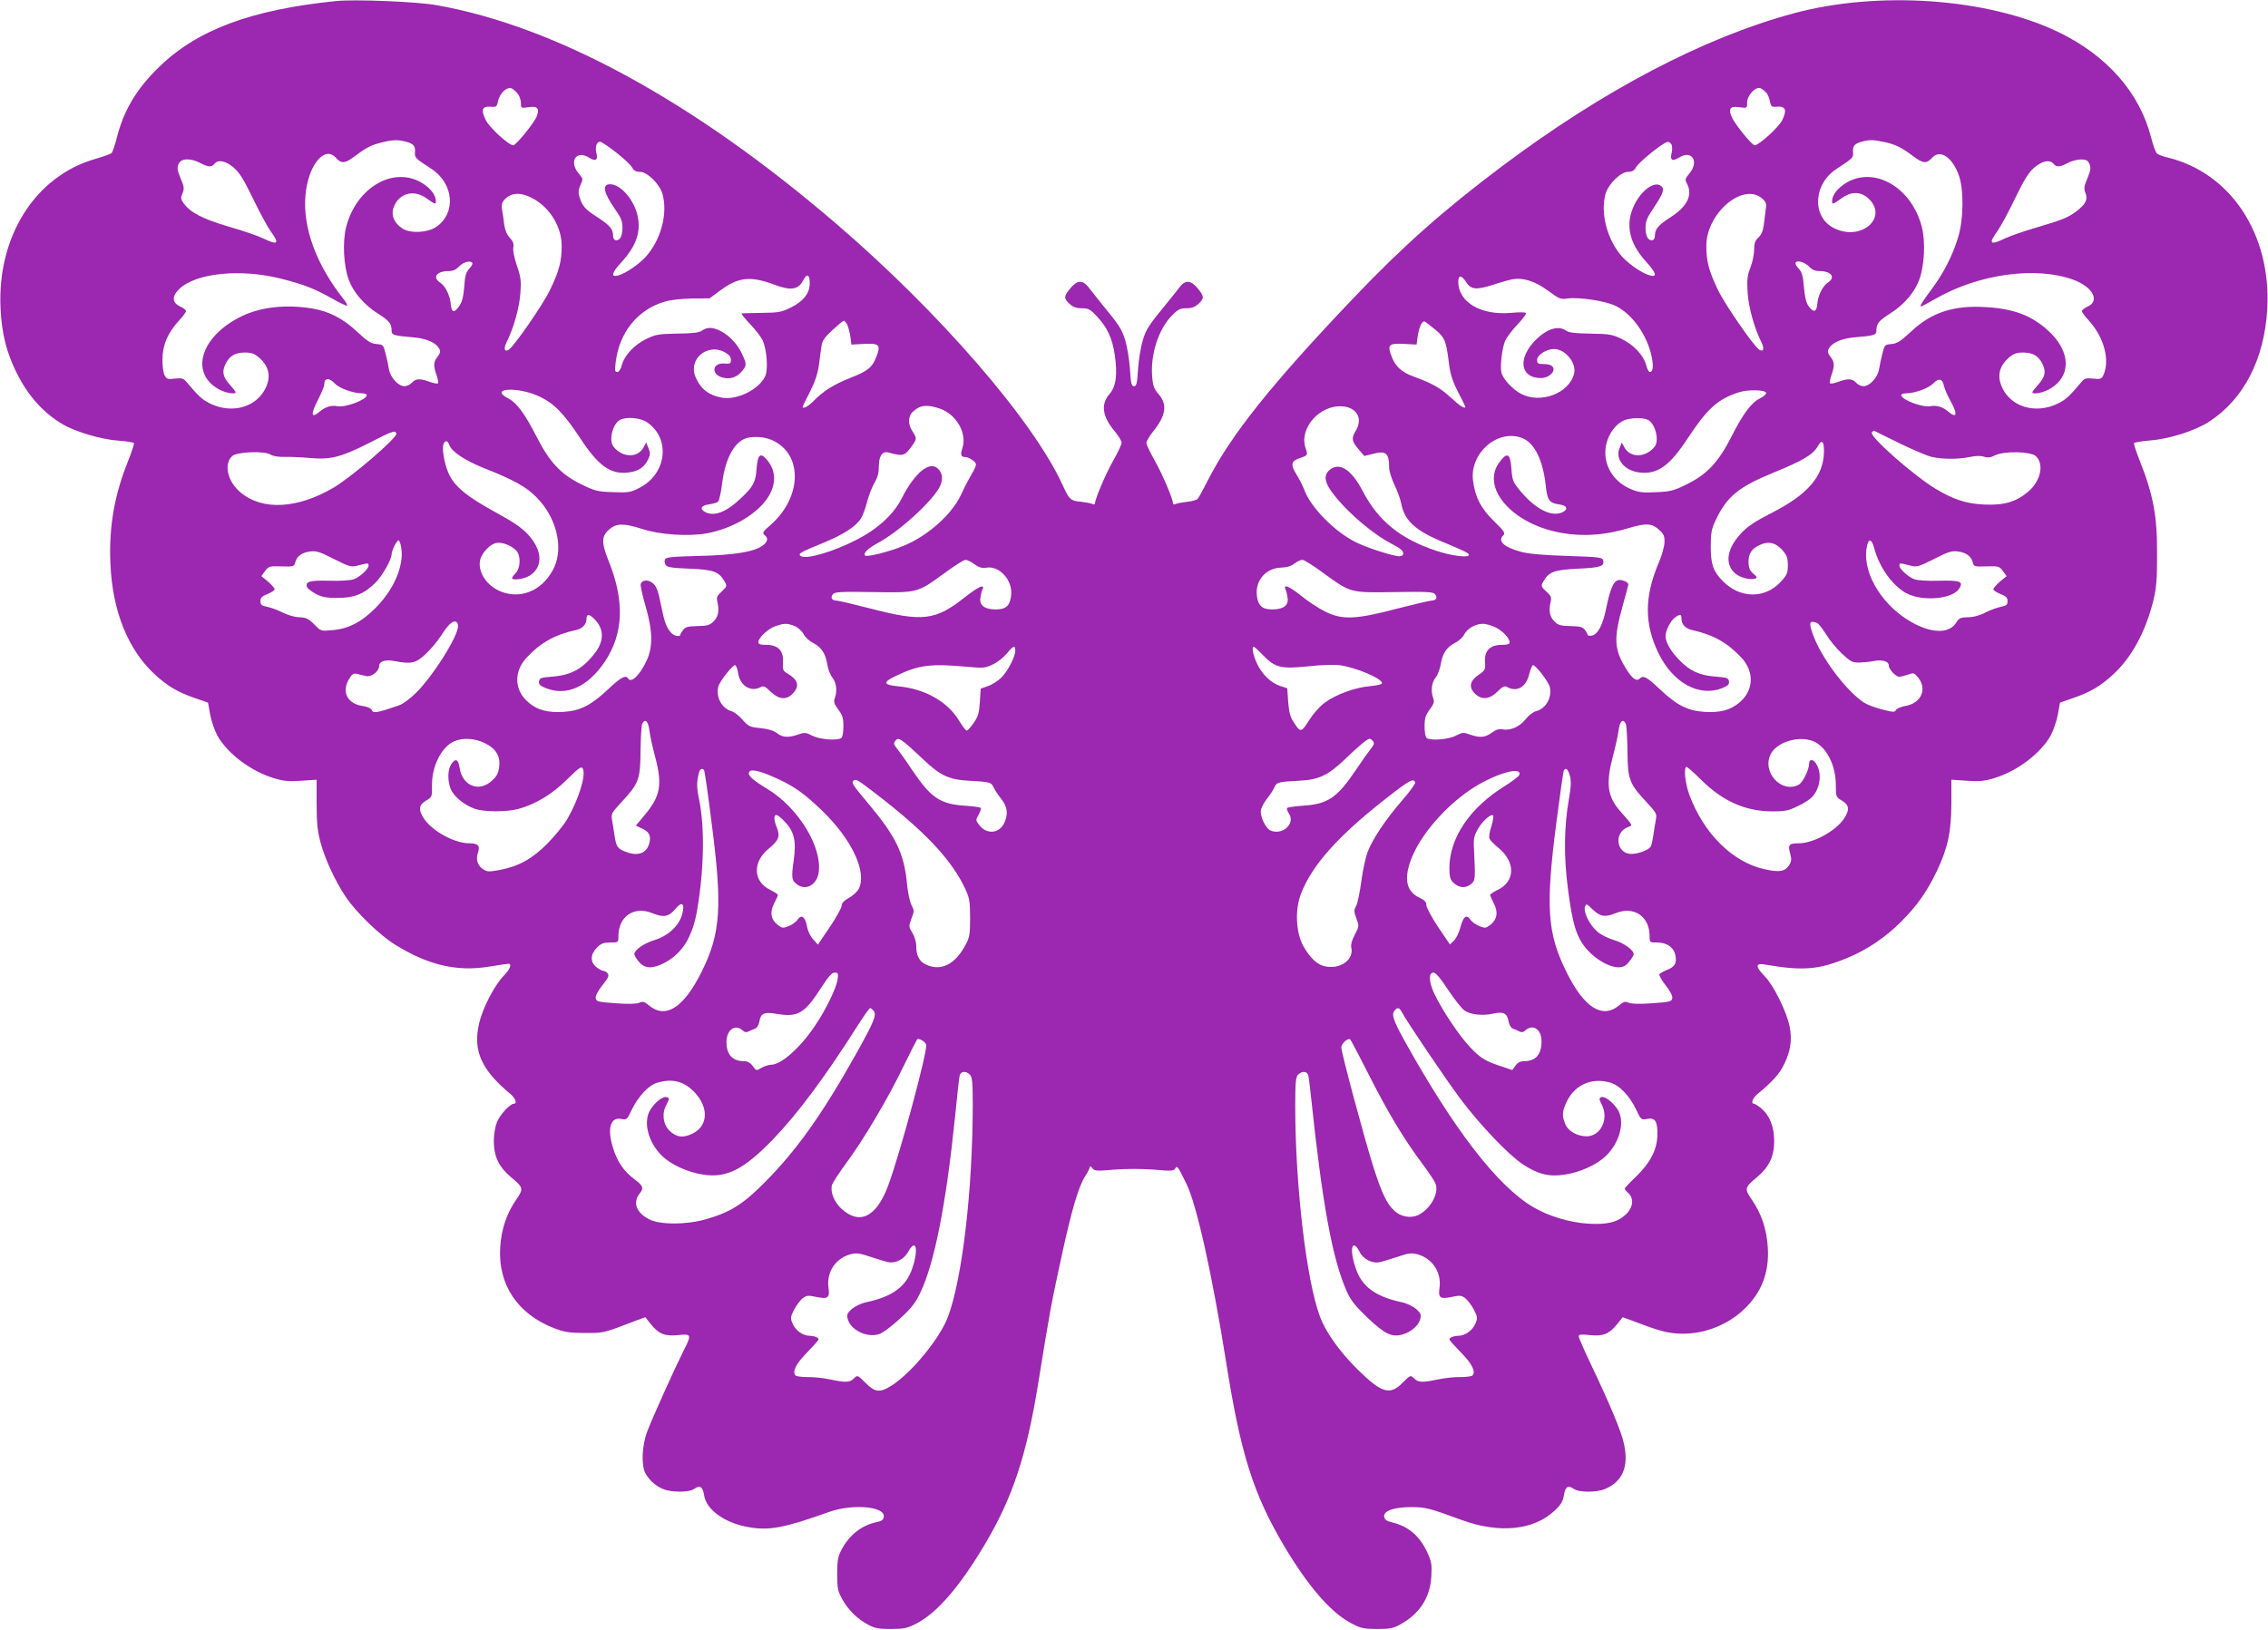 <?xml version="1.0" standalone="no"?>
<!DOCTYPE svg PUBLIC "-//W3C//DTD SVG 20010904//EN"
 "http://www.w3.org/TR/2001/REC-SVG-20010904/DTD/svg10.dtd">
<svg version="1.0" xmlns="http://www.w3.org/2000/svg"
 width="1280pt" height="920pt" viewBox="0 0 1280 920"
 preserveAspectRatio="xMidYMid meet">
<g transform="translate(0,920) scale(0.1,-0.1)"
fill="#9c27b0" stroke="none">
<path d="M1895 9194 c-478 -49 -782 -162 -998 -373 -125 -121 -198 -242 -237
-396 -11 -43 -25 -84 -30 -89 -5 -5 -47 -20 -92 -33 -339 -97 -554 -437 -535
-843 7 -143 33 -248 91 -365 65 -130 151 -226 260 -290 71 -42 220 -86 312
-92 47 -3 87 -10 90 -14 2 -4 -12 -48 -31 -96 -79 -194 -111 -376 -102 -583
11 -270 100 -489 253 -629 71 -65 130 -99 223 -131 l75 -26 12 -67 c7 -37 25
-89 39 -116 56 -102 188 -203 319 -243 56 -17 85 -20 156 -15 l87 6 0 -137 c0
-109 5 -154 22 -217 25 -94 83 -219 142 -307 59 -88 190 -215 280 -271 186
-115 347 -153 531 -123 54 9 102 16 108 16 21 0 8 -32 -29 -70 -51 -53 -117
-180 -137 -266 -36 -155 12 -263 179 -401 26 -22 37 -53 17 -53 -21 0 -79 -63
-95 -103 -10 -25 -18 -69 -18 -108 0 -86 28 -145 95 -202 73 -61 74 -66 31
-129 -54 -78 -84 -168 -90 -269 -13 -210 98 -376 304 -456 58 -22 84 -27 173
-27 110 0 97 -4 293 71 l49 18 30 -38 c46 -57 80 -71 155 -63 76 8 78 4 29
-92 -49 -98 -175 -377 -203 -452 -30 -79 -35 -189 -11 -235 22 -40 56 -71 100
-90 49 -20 147 -20 176 1 33 23 48 12 56 -37 13 -83 120 -158 256 -180 114
-19 198 -3 450 87 133 47 317 31 308 -28 -2 -17 -12 -24 -41 -30 -84 -17 -155
-73 -199 -158 -19 -37 -23 -60 -23 -135 0 -81 3 -95 29 -143 34 -60 85 -111
148 -144 35 -19 58 -23 128 -23 77 1 91 4 148 34 115 62 241 209 381 445 156
263 234 497 301 911 63 392 73 446 127 694 59 275 100 415 138 473 14 21 25
43 25 50 1 8 6 6 14 -5 13 -17 23 -18 125 -9 67 5 155 5 223 0 99 -9 112 -8
121 7 10 18 13 14 62 -85 58 -116 146 -512 225 -1009 82 -518 153 -743 327
-1037 135 -227 262 -374 376 -435 56 -30 70 -33 147 -34 70 0 93 4 128 23 112
60 173 152 180 273 4 68 1 84 -22 135 -43 93 -105 147 -196 170 -34 8 -46 16
-48 33 -5 33 55 54 153 54 81 0 103 -6 282 -72 215 -79 411 -59 529 54 33 31
45 51 50 84 8 49 23 60 56 37 29 -21 127 -21 176 -1 99 42 135 125 108 252
-14 70 -76 218 -192 462 -35 74 -64 140 -64 148 0 11 13 12 63 7 75 -8 109 6
155 63 l30 38 49 -18 c149 -57 193 -69 257 -74 134 -10 275 40 374 132 103 95
148 211 139 354 -6 101 -36 191 -90 269 -43 63 -42 68 31 129 67 57 95 116 95
202 0 80 -25 144 -72 184 -18 15 -37 27 -42 27 -19 0 -8 31 18 53 87 72 126
115 153 171 36 76 45 137 30 212 -16 82 -90 232 -139 282 -54 55 -55 77 -3 68
220 -38 307 -30 473 39 108 45 213 116 300 204 88 88 145 169 200 284 62 131
81 219 82 379 l0 137 87 -6 c71 -5 100 -2 156 15 131 40 263 141 319 243 14
27 32 79 39 116 l12 67 75 26 c93 32 152 66 223 131 105 95 184 241 228 415
18 74 22 118 22 264 1 222 -21 337 -103 543 -17 43 -29 82 -27 86 3 4 44 11
92 15 107 8 254 55 332 106 197 128 313 356 328 640 22 419 -207 765 -563 851
-27 6 -54 17 -60 23 -7 6 -22 47 -33 91 -65 253 -250 463 -525 595 -400 191
-1015 234 -1495 104 -508 -138 -1072 -434 -1645 -864 -324 -243 -560 -452
-834 -740 -463 -486 -693 -774 -823 -1029 -26 -51 -52 -99 -58 -106 -6 -7 -32
-15 -58 -17 -26 -3 -55 -8 -64 -12 -12 -5 -18 -4 -18 3 0 25 -62 170 -105 245
-25 44 -45 87 -45 96 0 10 18 40 40 67 71 89 79 150 29 208 -25 28 -32 46 -36
94 -12 126 34 271 110 349 35 36 47 42 83 42 30 0 48 7 68 25 33 31 33 42 -5
88 -38 46 -69 48 -101 7 -13 -17 -45 -58 -73 -92 -103 -125 -115 -144 -135
-207 -11 -35 -23 -108 -27 -162 -5 -84 -9 -99 -23 -99 -14 0 -18 15 -23 99 -4
54 -16 127 -27 162 -20 63 -32 82 -135 207 -27 34 -60 75 -73 92 -32 41 -63
39 -101 -7 -38 -46 -38 -57 -5 -88 20 -18 38 -25 69 -25 38 0 47 -5 87 -47 57
-62 85 -121 99 -213 17 -112 8 -182 -30 -225 -50 -58 -40 -127 33 -213 20 -24
36 -52 36 -61 0 -10 -20 -53 -45 -97 -43 -75 -105 -220 -105 -245 0 -7 -7 -8
-17 -3 -10 4 -38 9 -63 12 -58 5 -65 12 -101 90 -165 366 -699 982 -1284 1483
-801 687 -1578 1111 -2252 1230 -114 20 -460 34 -568 23z m1029 -526 c9 -12
16 -35 16 -51 0 -28 1 -28 44 -22 50 8 62 -7 45 -52 -13 -36 -117 -163 -132
-163 -26 0 -135 100 -156 143 -28 57 -20 78 27 75 34 -3 36 -1 43 32 10 46 53
84 79 70 10 -6 26 -20 34 -32z m7046 7 c7 -8 16 -30 19 -48 7 -30 10 -32 43
-29 46 3 54 -21 26 -77 -19 -39 -131 -141 -155 -141 -15 0 -107 113 -128 156
-23 50 -11 67 41 59 44 -6 44 -6 44 25 0 43 51 96 78 81 10 -5 24 -17 32 -26z
m-7678 -275 c43 -12 53 -24 50 -62 -2 -28 2 -32 91 -90 128 -82 143 -250 30
-328 -49 -34 -145 -39 -190 -11 -47 30 -67 73 -53 116 28 84 114 109 188 55
48 -34 52 -36 52 -15 0 35 -33 76 -83 105 -160 92 -366 -30 -423 -250 -22 -84
-15 -222 15 -301 26 -70 87 -140 161 -187 66 -42 79 -58 80 -94 0 -30 5 -32
131 -43 69 -7 120 -30 138 -63 8 -16 6 -25 -9 -45 -24 -30 -25 -51 -6 -105 8
-23 11 -44 7 -46 -4 -3 -25 1 -47 9 -54 20 -78 18 -99 -5 -10 -11 -29 -20 -42
-20 -35 0 -80 49 -88 96 -3 21 -12 62 -19 89 -12 48 -14 50 -51 53 -32 3 -51
15 -109 69 -79 75 -161 117 -256 132 -147 24 -289 8 -396 -44 -235 -114 -297
-326 -122 -416 36 -18 88 -26 88 -13 0 4 -16 24 -35 45 -38 43 -44 73 -20 119
22 42 53 60 107 60 39 0 54 -6 83 -31 49 -44 63 -95 41 -154 -47 -121 -193
-167 -324 -101 -43 22 -62 40 -131 122 -15 18 -25 21 -63 17 -41 -5 -47 -3
-59 18 -7 13 -13 54 -12 91 0 80 30 150 93 218 22 24 40 48 40 54 0 6 -15 18
-33 26 -46 21 -48 57 -6 98 94 92 349 117 579 58 126 -32 189 -57 284 -111 44
-25 82 -43 85 -40 2 3 -5 18 -17 33 -156 195 -234 406 -218 589 14 168 107
284 171 213 32 -35 51 -34 107 8 68 51 92 63 153 78 64 16 91 16 137 4z m8340
-1 c65 -14 98 -30 166 -81 56 -42 75 -43 107 -8 45 49 115 2 151 -102 28 -80
26 -249 -5 -348 -32 -105 -83 -204 -152 -296 -52 -70 -67 -94 -56 -94 2 0 39
20 83 45 245 140 568 183 778 105 108 -41 148 -118 79 -150 -18 -8 -33 -20
-33 -26 0 -6 16 -29 36 -50 91 -99 125 -233 82 -318 -8 -15 -18 -17 -56 -13
-38 4 -48 1 -63 -17 -69 -82 -88 -100 -131 -122 -131 -66 -277 -20 -324 101
-22 59 -8 110 41 154 29 25 44 31 83 31 54 0 85 -18 107 -60 24 -46 18 -76
-20 -119 -19 -21 -35 -41 -35 -45 0 -13 52 -5 88 13 134 69 134 216 -1 337
-93 83 -189 120 -342 130 -186 13 -314 -28 -431 -139 -58 -54 -77 -66 -109
-69 -37 -3 -39 -5 -51 -53 -7 -27 -16 -68 -19 -89 -8 -47 -53 -96 -88 -96 -13
0 -32 9 -42 20 -21 23 -45 25 -99 5 -22 -8 -43 -12 -47 -9 -4 2 -1 23 7 46 19
54 18 75 -6 105 -15 20 -17 29 -9 45 18 33 69 56 138 63 126 11 131 13 131 43
1 36 14 52 80 94 74 47 135 117 161 187 30 79 37 217 15 301 -57 220 -263 342
-423 250 -50 -29 -83 -70 -83 -105 0 -21 4 -19 52 15 53 39 104 40 147 5 125
-106 -29 -250 -186 -174 -129 62 -121 251 14 337 89 58 93 62 91 90 -3 37 7
50 45 61 44 13 68 13 129 0z m-7154 -60 c42 -33 83 -71 90 -85 9 -17 21 -24
44 -24 41 0 111 -69 127 -125 31 -112 -9 -259 -95 -355 -40 -44 -116 -95 -156
-105 -43 -11 -36 15 21 77 81 89 109 168 90 257 -19 92 -96 181 -155 181 -48
0 -38 -47 28 -142 34 -48 41 -67 41 -104 0 -28 -6 -51 -15 -61 -19 -18 -38
-10 -38 18 0 36 -20 59 -90 104 -69 44 -85 63 -101 118 -6 22 -4 39 7 63 16
33 15 35 -10 65 -57 67 -14 134 57 90 39 -24 53 -16 43 25 -9 33 1 64 20 64 8
0 49 -27 92 -61z m5957 42 c3 -11 3 -31 -1 -45 -10 -41 4 -49 43 -25 72 45
114 -23 57 -91 -24 -28 -25 -34 -14 -55 35 -64 3 -130 -90 -190 -70 -45 -90
-68 -90 -104 0 -28 -19 -36 -38 -18 -9 10 -15 33 -15 61 0 36 8 57 46 113 54
81 63 106 42 123 -36 30 -110 -22 -151 -106 -53 -108 -31 -215 66 -321 57 -63
65 -89 23 -78 -41 10 -117 61 -157 105 -85 94 -125 246 -95 355 16 56 86 125
127 125 23 0 35 7 44 24 16 31 157 144 180 145 9 1 19 -8 23 -18z m-8305 -101
c47 -24 63 -25 80 -5 21 26 63 18 109 -21 33 -29 56 -66 108 -173 36 -75 80
-157 99 -184 53 -74 45 -83 -40 -43 -28 14 -116 44 -196 67 -148 44 -215 79
-253 131 -17 23 -18 31 -7 57 11 27 9 37 -11 85 -19 46 -20 60 -11 81 15 32
65 34 122 5z m10662 -5 c9 -21 8 -35 -11 -81 -20 -47 -21 -59 -11 -84 15 -36
1 -63 -53 -104 -44 -33 -79 -48 -226 -91 -67 -19 -145 -47 -174 -60 -86 -42
-97 -32 -43 42 19 27 63 109 99 184 52 107 75 144 108 173 46 39 88 47 109 21
16 -20 37 -18 80 5 19 11 52 19 73 20 31 0 40 -5 49 -25z m-8776 -200 c92 -54
154 -159 154 -263 0 -86 -14 -141 -66 -249 -38 -80 -203 -319 -233 -337 -24
-15 -30 6 -12 42 39 77 73 198 78 278 5 70 2 92 -20 155 -15 45 -23 85 -20
102 4 21 -1 35 -20 55 -16 17 -27 43 -31 72 -3 25 -8 62 -12 83 -5 29 -2 43
12 59 40 44 97 45 170 3z m6932 2 c20 -19 23 -28 17 -62 -3 -22 -8 -61 -11
-87 -4 -31 -14 -54 -30 -69 -19 -17 -24 -33 -24 -68 0 -25 -9 -71 -21 -101
-18 -46 -20 -69 -16 -140 5 -84 38 -202 78 -282 18 -36 12 -57 -12 -42 -30 18
-195 257 -233 337 -52 108 -66 163 -66 249 0 187 212 364 318 265z m-7299
-393 c-19 -21 -25 -39 -29 -103 -5 -59 -12 -85 -29 -110 -29 -40 -42 -36 -47
12 -4 49 -30 102 -60 122 -46 30 -19 65 49 65 23 0 41 8 56 24 25 26 60 37 75
24 6 -4 0 -18 -15 -34z m7562 10 c15 -16 34 -24 56 -24 68 0 95 -35 49 -65
-30 -20 -56 -73 -60 -123 -4 -44 -21 -48 -48 -11 -14 18 -22 51 -27 107 -5 65
-11 86 -30 106 -13 13 -20 29 -17 34 9 15 53 2 77 -24z m-5641 -93 c0 -56 -35
-101 -105 -136 -55 -27 -70 -30 -165 -31 -58 -1 -109 -2 -114 -3 -5 0 17 -28
48 -61 31 -32 64 -76 72 -95 22 -53 29 -158 14 -195 -31 -75 -156 -139 -243
-125 -77 13 -123 49 -152 118 -42 100 68 192 165 139 25 -14 35 -26 35 -43 0
-21 -4 -24 -36 -21 -65 6 -79 -55 -18 -77 43 -15 85 -3 114 31 30 35 30 41 4
98 -25 55 -71 105 -121 131 -45 23 -76 24 -106 3 -17 -12 -52 -16 -140 -17
-106 -2 -122 -5 -174 -30 -68 -33 -123 -92 -138 -146 -7 -26 -17 -41 -27 -41
-13 0 -14 9 -8 57 21 168 124 295 275 340 33 10 95 17 155 18 l100 1 62 46
c101 74 168 81 301 32 97 -37 138 -30 167 27 20 38 35 29 35 -20z m3705 6 c27
-42 56 -45 153 -14 42 14 92 28 110 31 59 10 127 -12 199 -65 62 -46 71 -50
109 -44 66 9 212 -13 271 -41 95 -46 180 -166 205 -289 11 -55 7 -85 -11 -85
-6 0 -15 18 -21 41 -15 54 -70 113 -138 146 -52 25 -68 28 -174 30 -88 1 -123
5 -140 17 -47 33 -119 6 -186 -69 -87 -99 -66 -199 44 -199 45 0 84 36 68 62
-8 11 -24 17 -50 17 -34 0 -39 3 -39 24 0 27 53 61 95 61 64 0 128 -78 114
-138 -27 -112 -188 -173 -300 -115 -48 26 -101 83 -110 119 -9 36 3 136 20
179 9 20 40 62 71 94 32 34 52 62 46 65 -6 4 -43 4 -83 0 -170 -15 -298 60
-298 176 0 39 19 38 45 -3z m-3494 -238 c6 -12 14 -42 18 -68 l6 -46 73 4 c85
4 94 -6 68 -73 -23 -60 -49 -81 -147 -119 -94 -37 -155 -76 -208 -131 -29 -30
-61 -47 -61 -32 0 2 18 40 41 84 29 57 44 102 51 154 5 40 12 89 15 108 3 26
19 48 61 87 32 29 60 53 64 53 4 0 12 -10 19 -21z m3321 -31 c53 -44 60 -63
76 -193 8 -61 20 -97 51 -158 23 -43 41 -81 41 -83 0 -15 -31 4 -83 53 -59 54
-104 79 -210 118 -65 23 -102 57 -122 110 -27 69 -18 78 67 74 l73 -4 6 46 c9
58 26 92 42 83 7 -4 33 -25 59 -46z m-6212 -303 c25 -27 104 -55 152 -55 15 0
28 -4 28 -10 0 -26 -119 -71 -164 -63 -37 7 -70 -3 -105 -33 -46 -38 -48 -11
-6 70 19 37 35 75 35 85 0 39 27 41 60 6z m9081 -12 c3 -17 21 -57 38 -88 40
-71 35 -99 -10 -61 -35 30 -68 40 -105 33 -45 -8 -164 37 -164 63 0 6 13 10
28 10 49 0 127 29 152 55 31 33 52 28 61 -12z m-7927 -61 c84 -40 136 -93 231
-236 102 -156 171 -205 271 -193 55 6 90 29 111 72 14 29 14 38 3 65 l-13 32
-14 -26 c-33 -62 -119 -61 -170 2 -29 35 -6 129 36 152 36 19 115 12 152 -13
135 -91 113 -291 -41 -370 -51 -27 -62 -28 -151 -25 -90 3 -103 7 -182 46
-111 55 -176 124 -247 264 -68 133 -113 194 -161 219 -114 58 52 69 175 11z
m6923 21 c3 -7 -13 -21 -35 -32 -49 -25 -94 -85 -162 -219 -71 -140 -136 -209
-247 -264 -77 -38 -93 -43 -177 -46 -79 -4 -100 -1 -144 18 -87 38 -142 116
-142 205 0 75 42 150 101 180 32 17 111 20 140 5 42 -23 65 -117 37 -152 -52
-63 -138 -64 -171 -2 l-14 26 -13 -32 c-26 -62 29 -128 114 -137 100 -12 169
37 271 193 111 168 170 222 290 260 49 16 147 14 152 -3z m-4664 -89 c95 -32
157 -141 128 -225 -12 -36 -8 -49 18 -49 11 0 29 -9 42 -19 26 -21 25 -22 -26
-111 -8 -14 -27 -51 -41 -82 -52 -112 -186 -231 -322 -288 -78 -33 -209 -66
-219 -56 -13 13 13 39 68 69 124 66 314 240 354 322 18 40 15 74 -11 99 -47
47 -132 -22 -206 -169 -46 -90 -135 -171 -254 -232 -132 -68 -284 -112 -314
-92 -20 13 -3 22 127 75 114 47 185 93 212 138 11 17 26 59 35 94 9 35 27 83
41 106 18 30 25 57 25 94 0 58 20 87 54 78 79 -22 89 -20 124 25 38 50 38 54
12 94 -27 40 -26 86 3 112 40 37 79 41 150 17z m2343 -15 c30 -28 31 -70 3
-115 -23 -39 -20 -55 21 -103 l30 -35 48 12 c74 20 92 5 92 -78 0 -19 14 -63
30 -97 17 -34 34 -83 39 -108 17 -93 82 -152 234 -214 124 -52 147 -63 147
-73 0 -18 -97 -6 -184 23 -204 68 -328 169 -417 340 -61 117 -128 161 -182
119 -49 -39 -29 -93 74 -204 76 -81 187 -170 263 -210 27 -14 55 -31 62 -37
21 -17 17 -39 -8 -39 -35 0 -187 49 -249 81 -116 58 -248 192 -285 287 -9 25
-31 68 -47 94 -35 56 -31 76 21 93 42 14 44 17 31 54 -40 113 79 248 209 237
28 -2 52 -12 68 -27z m-5409 -126 c8 -22 -253 -246 -355 -306 -204 -119 -400
-130 -524 -27 -74 61 -97 161 -47 206 27 24 182 30 216 8 14 -9 45 -14 80 -13
32 1 94 -2 138 -6 120 -11 179 4 335 83 136 70 151 75 157 55z m8483 -55 c74
-36 156 -71 182 -77 60 -14 153 -14 218 0 32 7 60 7 78 1 20 -7 36 -5 62 8 50
25 200 22 229 -4 49 -45 29 -140 -42 -201 -67 -57 -135 -78 -247 -73 -104 5
-172 27 -276 89 -124 75 -374 295 -360 318 4 6 11 11 14 9 4 -2 68 -33 142
-70z m-6355 14 c168 -82 159 -322 -17 -476 -43 -37 -47 -44 -33 -56 22 -18 19
-36 -10 -59 -46 -35 -155 -54 -358 -59 -156 -4 -190 -7 -194 -20 -4 -8 -2 -22
4 -31 8 -13 35 -17 136 -21 136 -6 164 -16 197 -73 14 -25 13 -28 -17 -56 -28
-26 -31 -32 -23 -64 10 -48 3 -81 -26 -108 -19 -18 -36 -22 -88 -23 -53 -1
-68 -5 -80 -21 -9 -11 -16 -23 -16 -27 0 -15 -37 -8 -52 10 -28 31 -38 60 -58
159 -15 77 -25 103 -44 120 -27 23 -61 21 -70 -3 -3 -7 9 -62 26 -121 42 -142
44 -234 7 -313 -38 -81 -87 -128 -104 -100 -13 22 -41 7 -109 -57 -98 -93
-160 -125 -253 -131 -89 -6 -148 9 -198 51 -83 68 -88 175 -12 256 80 85 160
129 279 155 35 8 58 32 58 62 0 32 16 30 50 -6 48 -52 49 -116 2 -180 -68 -92
-134 -130 -242 -139 -66 -5 -75 -8 -78 -27 -2 -17 6 -25 38 -38 117 -47 236 6
332 147 107 158 115 344 22 573 -41 103 -40 139 7 178 39 33 81 33 184 0 98
-32 257 -43 361 -25 151 27 296 114 354 213 40 68 38 137 -4 193 -42 55 -60
45 -66 -40 -5 -76 -19 -102 -87 -166 -85 -81 -152 -106 -204 -79 -32 18 -22
37 22 43 23 3 46 10 52 16 6 6 17 54 23 106 19 146 74 241 149 255 49 8 100 2
140 -18z m4229 14 c69 -29 116 -128 131 -277 8 -72 21 -89 73 -96 45 -6 55
-25 23 -43 -64 -33 -162 18 -254 135 -27 33 -33 50 -37 109 -6 88 -24 97 -69
35 -102 -140 67 -339 331 -393 132 -27 262 -19 407 25 90 27 124 25 163 -10
28 -25 33 -36 32 -73 -1 -24 -16 -77 -34 -118 -80 -190 -80 -342 0 -507 82
-168 230 -249 360 -197 32 13 40 21 38 38 -3 19 -12 22 -78 27 -91 7 -145 33
-205 96 -47 49 -75 98 -75 133 0 31 29 88 54 105 29 21 36 19 36 -9 0 -30 23
-54 58 -62 119 -26 199 -70 279 -155 76 -81 71 -188 -12 -256 -50 -42 -109
-57 -198 -51 -93 6 -155 38 -253 131 -71 67 -90 77 -111 56 -18 -18 -45 4 -80
63 -64 106 -66 167 -14 352 17 60 31 113 31 117 0 14 -40 30 -59 24 -26 -8
-45 -54 -66 -158 -19 -96 -48 -150 -83 -155 -12 -2 -22 0 -22 5 0 4 -7 17 -16
28 -12 16 -27 20 -80 21 -52 1 -69 5 -88 23 -29 27 -36 60 -26 108 8 32 5 38
-23 64 -30 28 -31 31 -17 56 32 56 59 66 195 73 127 6 150 13 143 46 -3 18
-19 20 -203 26 -135 4 -220 12 -260 23 -96 26 -134 60 -102 92 14 14 9 22 -52
82 -73 71 -107 137 -118 231 -18 156 145 293 281 236z m-6059 -36 c12 -38 87
-88 193 -131 170 -67 241 -106 299 -165 112 -112 154 -279 101 -396 -56 -119
-168 -177 -281 -144 -93 27 -156 115 -136 190 11 38 55 84 89 91 33 7 87 -14
114 -43 26 -29 24 -97 -3 -126 -12 -12 -21 -25 -21 -29 0 -15 67 -6 98 13 78
48 75 143 -8 233 -36 39 -83 71 -186 127 -160 87 -232 147 -263 220 -24 55
-38 139 -28 164 9 22 24 20 32 -4z m7759 -42 c-3 -136 -90 -238 -293 -342
-103 -53 -141 -79 -179 -121 -79 -87 -89 -174 -25 -225 28 -22 84 -35 109 -26
13 5 11 10 -11 28 -20 18 -26 32 -27 66 0 49 19 77 71 99 45 19 84 9 121 -33
25 -29 30 -43 30 -85 0 -44 -4 -54 -41 -94 -89 -96 -230 -94 -327 6 -54 55
-67 94 -67 194 0 77 4 98 28 149 63 134 129 188 333 271 161 66 216 99 243
146 23 42 36 30 35 -33z m-8029 -543 c15 -99 -42 -233 -145 -336 -80 -81 -155
-119 -245 -126 -64 -6 -64 -6 -102 33 -32 32 -45 38 -83 40 -26 0 -66 12 -96
27 -27 14 -67 28 -87 32 -31 6 -37 11 -37 32 0 19 8 28 40 40 22 9 40 21 40
27 0 6 -17 25 -37 43 l-38 31 21 29 c21 27 25 28 93 26 67 -2 71 -1 77 22 9
35 37 56 83 62 35 5 55 -1 135 -42 92 -46 97 -47 140 -36 56 14 56 14 56 -2 0
-19 -49 -64 -84 -77 -17 -6 -75 -10 -137 -8 -111 3 -138 -5 -126 -36 3 -8 25
-25 49 -38 34 -18 59 -23 123 -23 95 0 150 22 216 88 37 37 89 129 89 158 0
19 29 79 39 79 5 0 13 -20 16 -45z m8313 -1 c31 -115 114 -225 197 -260 94
-39 246 -22 281 32 28 42 8 49 -114 46 -63 -2 -120 2 -137 8 -35 13 -85 58
-85 77 0 16 0 16 56 2 43 -11 48 -10 140 36 80 41 100 47 135 42 46 -6 74 -27
83 -62 6 -23 10 -24 77 -22 68 2 72 1 93 -26 l21 -29 -38 -31 c-20 -18 -37
-37 -37 -43 0 -6 18 -18 40 -27 32 -12 40 -21 40 -40 0 -21 -6 -26 -37 -32
-20 -4 -60 -18 -87 -32 -32 -17 -69 -27 -99 -27 -41 -1 -51 -5 -65 -28 -36
-61 -125 -65 -231 -12 -176 88 -299 278 -277 427 9 60 28 61 44 1z m-5078 -89
c26 -19 41 -23 69 -19 72 11 146 -71 138 -154 -6 -60 -29 -82 -86 -82 -63 0
-94 22 -88 64 2 17 7 39 12 49 14 33 -21 17 -102 -46 -163 -129 -237 -138
-526 -63 -97 25 -186 46 -197 46 -25 0 -35 17 -19 36 10 13 45 15 228 12 254
-4 247 -5 403 108 55 41 108 74 117 74 10 0 32 -11 51 -25z m1968 -49 c156
-113 149 -112 403 -108 183 3 218 1 228 -12 16 -19 6 -36 -19 -36 -10 0 -99
-21 -197 -46 -231 -61 -309 -64 -404 -16 -35 17 -95 56 -133 87 -70 56 -105
71 -91 38 5 -10 10 -32 12 -49 6 -42 -25 -64 -88 -64 -57 0 -80 22 -86 82 -8
83 52 151 136 154 33 1 58 8 76 23 15 11 36 21 45 21 10 0 63 -33 118 -74z
m-4885 -315 c-18 -75 -145 -272 -233 -360 -38 -37 -76 -65 -102 -74 -124 -42
-143 -45 -151 -23 -3 8 -26 18 -51 21 -87 13 -120 81 -75 154 16 27 24 32 45
27 13 -3 35 -9 50 -12 29 -8 74 27 74 58 0 25 35 36 84 27 96 -19 123 -13 178
39 28 26 67 72 86 102 42 67 72 93 89 78 8 -6 10 -21 6 -37z m7671 33 c9 -3
31 -32 51 -63 19 -32 59 -81 89 -109 49 -46 59 -52 98 -52 24 1 61 4 84 9 48
9 84 -2 84 -26 0 -21 39 -63 59 -63 8 0 30 6 49 12 32 12 35 11 58 -17 52 -66
16 -145 -73 -160 -24 -4 -47 -14 -52 -22 -7 -14 -15 -14 -77 2 -38 9 -85 27
-104 39 -102 67 -244 257 -290 389 -23 64 -17 77 24 61z m-5769 -18 c19 -8 41
-28 50 -45 8 -17 33 -40 54 -50 47 -25 70 -59 80 -121 4 -26 17 -60 29 -75 23
-29 28 -77 13 -117 -7 -19 -3 -32 20 -63 24 -32 29 -48 29 -96 0 -33 -5 -61
-12 -65 -25 -16 -123 -8 -163 13 -37 19 -44 20 -80 7 -56 -19 -88 -17 -119 7
-19 15 -49 24 -93 29 -61 6 -68 9 -102 47 -20 23 -47 44 -61 48 -56 16 -91 79
-76 139 8 32 85 128 96 121 6 -4 13 -24 16 -45 11 -71 71 -108 126 -79 17 9
26 6 57 -25 47 -45 90 -49 126 -10 39 42 30 76 -30 112 -27 16 -29 22 -26 65
4 64 -28 97 -94 97 -33 0 -45 4 -45 15 0 25 53 75 95 90 51 18 68 18 110 1z
m3951 -5 c42 -19 84 -63 84 -87 0 -10 -14 -14 -45 -14 -66 0 -98 -33 -94 -96
3 -44 1 -48 -36 -73 -50 -34 -57 -70 -21 -106 38 -37 81 -34 127 11 31 31 40
34 57 25 55 -29 105 1 123 75 6 24 15 47 20 49 11 7 87 -90 95 -121 15 -61
-21 -125 -79 -139 -15 -4 -41 -24 -57 -45 -34 -43 -86 -65 -130 -57 -20 4 -37
-1 -61 -19 -37 -27 -67 -30 -124 -10 -36 13 -43 12 -80 -7 -40 -21 -138 -29
-163 -13 -7 4 -12 32 -12 65 0 48 5 64 29 96 23 31 27 44 20 63 -15 40 -10 88
13 117 12 15 25 49 29 75 10 62 33 96 80 121 21 10 46 33 54 50 17 32 63 58
105 58 14 0 43 -8 66 -18z m-2706 -133 c0 -36 -44 -120 -81 -155 -19 -18 -52
-39 -74 -46 l-40 -14 -5 -76 c-4 -63 -10 -82 -35 -118 -16 -23 -34 -43 -39
-43 -5 -1 -25 26 -45 59 -64 105 -193 178 -342 191 -88 9 -89 23 -6 62 125 59
191 67 398 48 90 -8 100 -7 143 14 26 12 61 40 78 61 36 44 48 49 48 17z
m1399 -27 c68 -70 100 -78 255 -62 70 8 146 10 177 6 91 -12 239 -75 239 -101
0 -7 -27 -13 -67 -17 -84 -7 -192 -46 -256 -93 -29 -21 -65 -62 -89 -100 -45
-71 -49 -71 -90 -5 -17 26 -24 57 -28 111 l-5 75 -40 13 c-52 17 -102 65 -131
127 -22 46 -31 95 -18 95 3 0 27 -22 53 -49z m-3464 -423 c3 -29 18 -96 32
-148 43 -162 31 -225 -64 -337 l-44 -53 35 -17 c40 -18 51 -41 41 -81 -15 -60
-67 -78 -139 -48 -42 17 -48 28 -58 91 -4 28 -10 67 -14 87 -6 34 -2 40 54
101 97 104 106 128 107 287 1 74 5 143 9 153 16 34 34 18 41 -35z m5511 35 c4
-10 8 -79 9 -153 1 -159 10 -183 107 -287 57 -62 60 -67 53 -101 -4 -21 -10
-59 -14 -87 -4 -27 -10 -56 -15 -64 -12 -19 -70 -41 -109 -41 -85 0 -101 120
-20 151 29 11 32 5 -41 88 -75 85 -84 157 -43 313 14 51 28 117 32 146 7 53
25 69 41 35z m-6439 -108 c64 -32 88 -74 80 -136 -4 -33 -14 -52 -41 -76 -73
-67 -166 -29 -182 72 -7 51 -24 57 -48 20 -20 -30 -21 -94 -2 -139 17 -42 77
-91 135 -111 55 -19 179 -19 247 -1 94 25 194 85 276 168 66 65 79 74 87 60
20 -37 -24 -177 -90 -290 -19 -31 -68 -91 -109 -133 -86 -87 -164 -130 -272
-150 -59 -11 -70 -10 -92 5 -31 20 -42 56 -28 95 13 37 0 51 -50 51 -82 0
-208 68 -255 139 -33 49 -30 78 12 102 33 20 34 22 33 83 -2 110 53 220 126
252 50 21 116 17 173 -11z m2369 3 c16 -12 63 -55 105 -95 96 -91 145 -114
258 -120 116 -6 126 -8 139 -38 7 -15 26 -44 43 -65 36 -44 40 -89 15 -139
-30 -58 -100 -61 -140 -7 -20 26 -20 28 -3 57 9 17 15 34 12 38 -2 5 -42 10
-87 13 -142 9 -194 44 -301 203 -33 50 -71 103 -84 119 -18 22 -21 31 -12 42
15 19 21 18 55 -8z m2643 8 c9 -11 6 -20 -12 -42 -13 -16 -51 -69 -84 -119
-107 -159 -159 -194 -301 -203 -45 -3 -85 -9 -88 -13 -3 -5 2 -19 11 -32 36
-55 -35 -122 -102 -96 -30 11 -65 85 -56 120 3 13 18 41 34 61 16 20 34 48 41
63 13 30 23 32 139 38 113 6 162 29 258 120 79 76 128 117 141 117 4 0 13 -6
19 -14z m2485 0 c74 -31 128 -137 127 -250 0 -63 1 -65 34 -85 42 -24 45 -53
12 -102 -47 -70 -173 -139 -255 -139 -56 0 -62 -8 -49 -57 9 -34 8 -45 -6 -67
-24 -36 -55 -41 -140 -22 -180 40 -344 204 -424 423 -21 59 -31 142 -17 155 3
3 40 -29 82 -71 123 -123 252 -181 407 -181 68 0 89 4 140 29 33 15 70 39 82
52 44 48 56 125 28 179 -18 36 -45 40 -45 8 -1 -35 -36 -105 -58 -117 -99 -53
-212 74 -157 175 36 67 159 103 239 70z m-6260 -164 c3 -5 22 -134 41 -288 63
-479 53 -632 -55 -849 -102 -205 -204 -269 -299 -189 -24 20 -33 23 -53 14
-15 -7 -62 -8 -133 -3 -101 7 -110 10 -113 29 -2 13 13 41 38 73 34 42 39 55
29 67 -6 8 -17 14 -24 14 -7 0 -24 9 -39 21 -36 28 -35 72 3 110 24 24 38 29
75 29 46 0 46 0 46 35 0 113 89 173 193 130 61 -25 92 -20 126 22 40 48 58 36
41 -28 -17 -64 -80 -122 -155 -145 -60 -18 -115 -56 -115 -80 0 -7 12 -26 26
-43 32 -39 75 -41 142 -7 101 52 160 146 186 296 40 233 44 472 11 630 -14 67
-14 98 1 153 6 18 19 23 28 9z m423 -52 c88 -41 145 -82 241 -174 170 -164
257 -349 208 -444 -8 -15 -32 -38 -55 -50 -28 -16 -41 -30 -41 -44 0 -12 -30
-66 -67 -121 l-67 -99 -27 30 c-15 16 -30 48 -34 70 -9 55 -31 73 -52 43 -8
-13 -31 -30 -51 -38 -32 -13 -37 -13 -61 5 -40 30 -48 73 -22 122 11 22 21 44
21 48 0 5 -20 18 -43 29 -98 47 -101 159 -7 234 54 44 64 69 45 116 -18 42
-19 73 -3 73 6 0 28 -17 48 -39 53 -55 65 -110 49 -221 -14 -97 -11 -112 25
-136 48 -31 106 4 116 69 23 142 -113 367 -288 473 -91 55 -117 81 -102 99 13
16 72 0 167 -45z m4177 25 c-3 -8 -39 -35 -80 -61 -199 -123 -314 -294 -314
-465 0 -45 5 -64 20 -79 31 -31 68 -36 98 -13 29 22 29 23 21 198 -4 60 0 76
21 114 26 46 75 90 87 78 3 -4 -1 -31 -10 -61 -10 -29 -15 -61 -11 -69 3 -9
26 -33 51 -53 97 -80 95 -189 -4 -237 -23 -11 -43 -24 -43 -29 0 -4 10 -26 21
-48 26 -49 18 -92 -22 -122 -24 -18 -29 -18 -61 -5 -20 8 -43 25 -51 38 -22
30 -39 15 -56 -49 -7 -28 -23 -59 -35 -71 l-23 -22 -67 99 c-36 54 -66 110
-66 123 0 18 -10 28 -39 42 -85 39 -93 130 -23 270 58 115 180 250 304 335
132 91 303 143 282 87z m286 -4 c8 -30 7 -61 -5 -128 -28 -158 -30 -329 -6
-510 26 -204 50 -278 109 -344 51 -57 126 -99 176 -99 26 0 40 7 60 31 14 17
26 36 26 43 0 24 -56 64 -112 80 -33 10 -74 30 -95 49 -42 37 -77 108 -68 138
7 20 9 19 44 -15 41 -40 70 -45 128 -21 104 43 193 -17 193 -130 0 -35 0 -35
44 -35 52 0 92 -27 101 -70 10 -45 -2 -67 -45 -84 -21 -8 -41 -20 -45 -25 -3
-6 13 -34 35 -62 25 -32 40 -60 38 -73 -3 -19 -12 -22 -113 -29 -73 -5 -118
-4 -133 3 -20 9 -29 6 -53 -14 -95 -80 -199 -15 -299 189 -108 218 -118 366
-56 844 20 156 39 288 42 292 11 19 24 7 34 -30z m-3929 -92 c288 -220 439
-380 517 -547 23 -50 27 -70 27 -162 0 -91 -3 -111 -24 -150 -59 -114 -141
-155 -226 -114 -37 17 -54 51 -54 104 1 20 -9 52 -21 73 -22 37 -22 39 -6 82
16 41 16 46 0 77 -9 18 -21 71 -25 118 -16 171 -61 266 -215 450 -94 112 -100
121 -87 133 12 12 20 8 114 -64z m3056 54 c2 -6 -30 -51 -73 -100 -94 -109
-166 -216 -195 -291 -12 -31 -28 -106 -36 -166 -8 -61 -21 -123 -29 -139 -14
-25 -13 -33 1 -71 16 -43 16 -44 -9 -92 -16 -31 -23 -56 -20 -71 16 -64 -51
-120 -133 -110 -54 6 -97 44 -139 120 -40 75 -46 200 -13 288 63 170 224 346
528 578 90 69 110 78 118 54z m-3260 -1112 c-6 -47 -68 -174 -128 -262 -83
-124 -191 -219 -247 -219 -13 0 -37 -8 -54 -17 -29 -18 -30 -18 -50 10 -13 18
-29 27 -48 27 -66 0 -100 37 -100 108 0 69 49 104 91 66 12 -11 22 -13 36 -5
10 5 26 12 35 15 10 3 20 20 24 41 8 47 27 54 99 42 119 -20 156 2 251 150 40
62 59 83 75 83 19 0 21 -4 16 -39z m3447 -60 c36 -54 77 -106 93 -116 34 -23
104 -30 162 -16 56 12 77 2 85 -44 4 -21 14 -38 24 -41 9 -3 25 -10 35 -15 14
-8 24 -6 36 5 42 38 91 6 91 -60 0 -77 -32 -114 -100 -114 -19 0 -35 -8 -47
-25 l-18 -25 -50 17 c-103 33 -127 48 -189 113 -63 67 -159 211 -203 305 -29
64 -31 115 -3 115 13 0 39 -30 84 -99z m-3244 -116 c19 -23 6 -57 -102 -250
-189 -337 -333 -539 -513 -720 -123 -124 -193 -167 -330 -207 -113 -32 -262
-32 -322 0 -73 38 -93 94 -53 145 25 31 20 44 -31 82 -58 43 -97 100 -120 178
-33 107 -14 173 47 161 31 -6 33 -4 58 49 37 77 96 141 144 155 88 27 156 8
216 -58 77 -85 71 -185 -14 -228 -54 -27 -93 -22 -132 16 -36 36 -44 97 -17
146 17 33 18 37 3 43 -20 7 -62 -23 -91 -67 -46 -67 -17 -186 63 -264 51 -50
145 -93 232 -106 132 -21 229 28 393 197 139 144 296 354 484 651 32 50 62 92
66 92 3 0 12 -7 19 -15z m2981 -7 c30 -57 247 -377 330 -489 111 -148 270
-315 352 -370 87 -58 150 -73 239 -59 87 13 181 56 232 106 80 78 109 197 64
264 -30 43 -72 74 -91 67 -13 -5 -13 -11 3 -42 42 -82 -7 -181 -88 -179 -54 2
-101 29 -118 69 -20 48 -18 74 11 132 46 91 139 131 240 103 55 -15 112 -75
151 -157 25 -53 27 -55 58 -49 47 9 61 -12 60 -88 -1 -84 -39 -158 -120 -237
-35 -33 -64 -64 -64 -68 0 -5 9 -16 20 -26 33 -30 27 -81 -14 -120 -47 -44
-107 -59 -214 -52 -106 7 -224 43 -310 94 -201 119 -445 435 -725 938 -63 114
-75 149 -57 170 17 21 27 19 41 -7z m-2684 -184 c11 -30 -152 -633 -217 -803
-66 -172 -159 -216 -260 -125 -43 39 -66 98 -54 137 4 12 40 67 80 122 100
135 238 369 323 546 39 80 74 148 77 152 9 9 44 -11 51 -29z m2500 -174 c108
-212 190 -350 296 -493 38 -51 73 -103 78 -116 22 -54 -24 -141 -94 -178 -43
-22 -102 -12 -139 24 -41 39 -69 96 -116 243 -47 146 -182 648 -182 678 0 22
40 57 51 44 4 -4 52 -95 106 -202z m-2253 4 c13 -13 16 -43 16 -172 -1 -482
-59 -979 -140 -1195 -45 -121 -206 -317 -318 -388 -66 -42 -95 -38 -148 16
-44 44 -45 44 -64 25 -24 -24 -46 -25 -137 -6 -37 8 -94 14 -125 13 -32 0 -63
4 -68 9 -21 21 4 69 67 132 34 35 63 67 63 72 0 10 -26 20 -51 20 -37 0 -80
31 -95 67 -14 33 -14 38 8 81 13 25 35 53 48 64 23 17 32 17 79 7 63 -13 75
-4 67 51 -13 88 39 167 123 190 35 9 51 7 113 -14 40 -13 85 -27 100 -30 42
-9 90 16 113 57 44 82 61 18 24 -91 -35 -105 -112 -161 -262 -193 -28 -6 -62
-23 -80 -38 -25 -23 -29 -32 -23 -55 16 -63 107 -108 176 -87 20 6 70 42 118
87 66 60 89 90 116 147 80 168 145 496 196 992 11 116 23 220 26 233 5 26 35
29 58 6z m1910 -6 c3 -13 10 -70 16 -128 63 -598 120 -908 201 -1090 23 -51
48 -82 117 -148 99 -94 138 -112 200 -94 48 15 89 51 98 88 6 23 2 32 -23 55
-18 15 -52 32 -80 38 -150 32 -227 88 -262 193 -24 71 -28 128 -8 128 7 0 21
-16 30 -36 20 -41 72 -68 115 -58 15 3 60 17 100 30 62 21 78 23 112 14 85
-23 137 -104 124 -191 -8 -54 4 -63 67 -50 47 10 56 10 79 -7 13 -11 35 -39
48 -64 22 -43 22 -48 8 -81 -15 -36 -58 -67 -95 -67 -25 0 -51 -10 -51 -20 0
-5 29 -37 63 -72 63 -63 88 -111 67 -132 -5 -5 -36 -9 -68 -9 -31 1 -88 -5
-125 -13 -91 -19 -113 -18 -137 6 -19 19 -20 19 -64 -25 -72 -73 -119 -59
-257 78 -98 97 -177 208 -209 294 -77 204 -140 743 -140 1189 0 134 3 165 16
178 23 23 53 20 58 -6z"/>
</g>
</svg>
